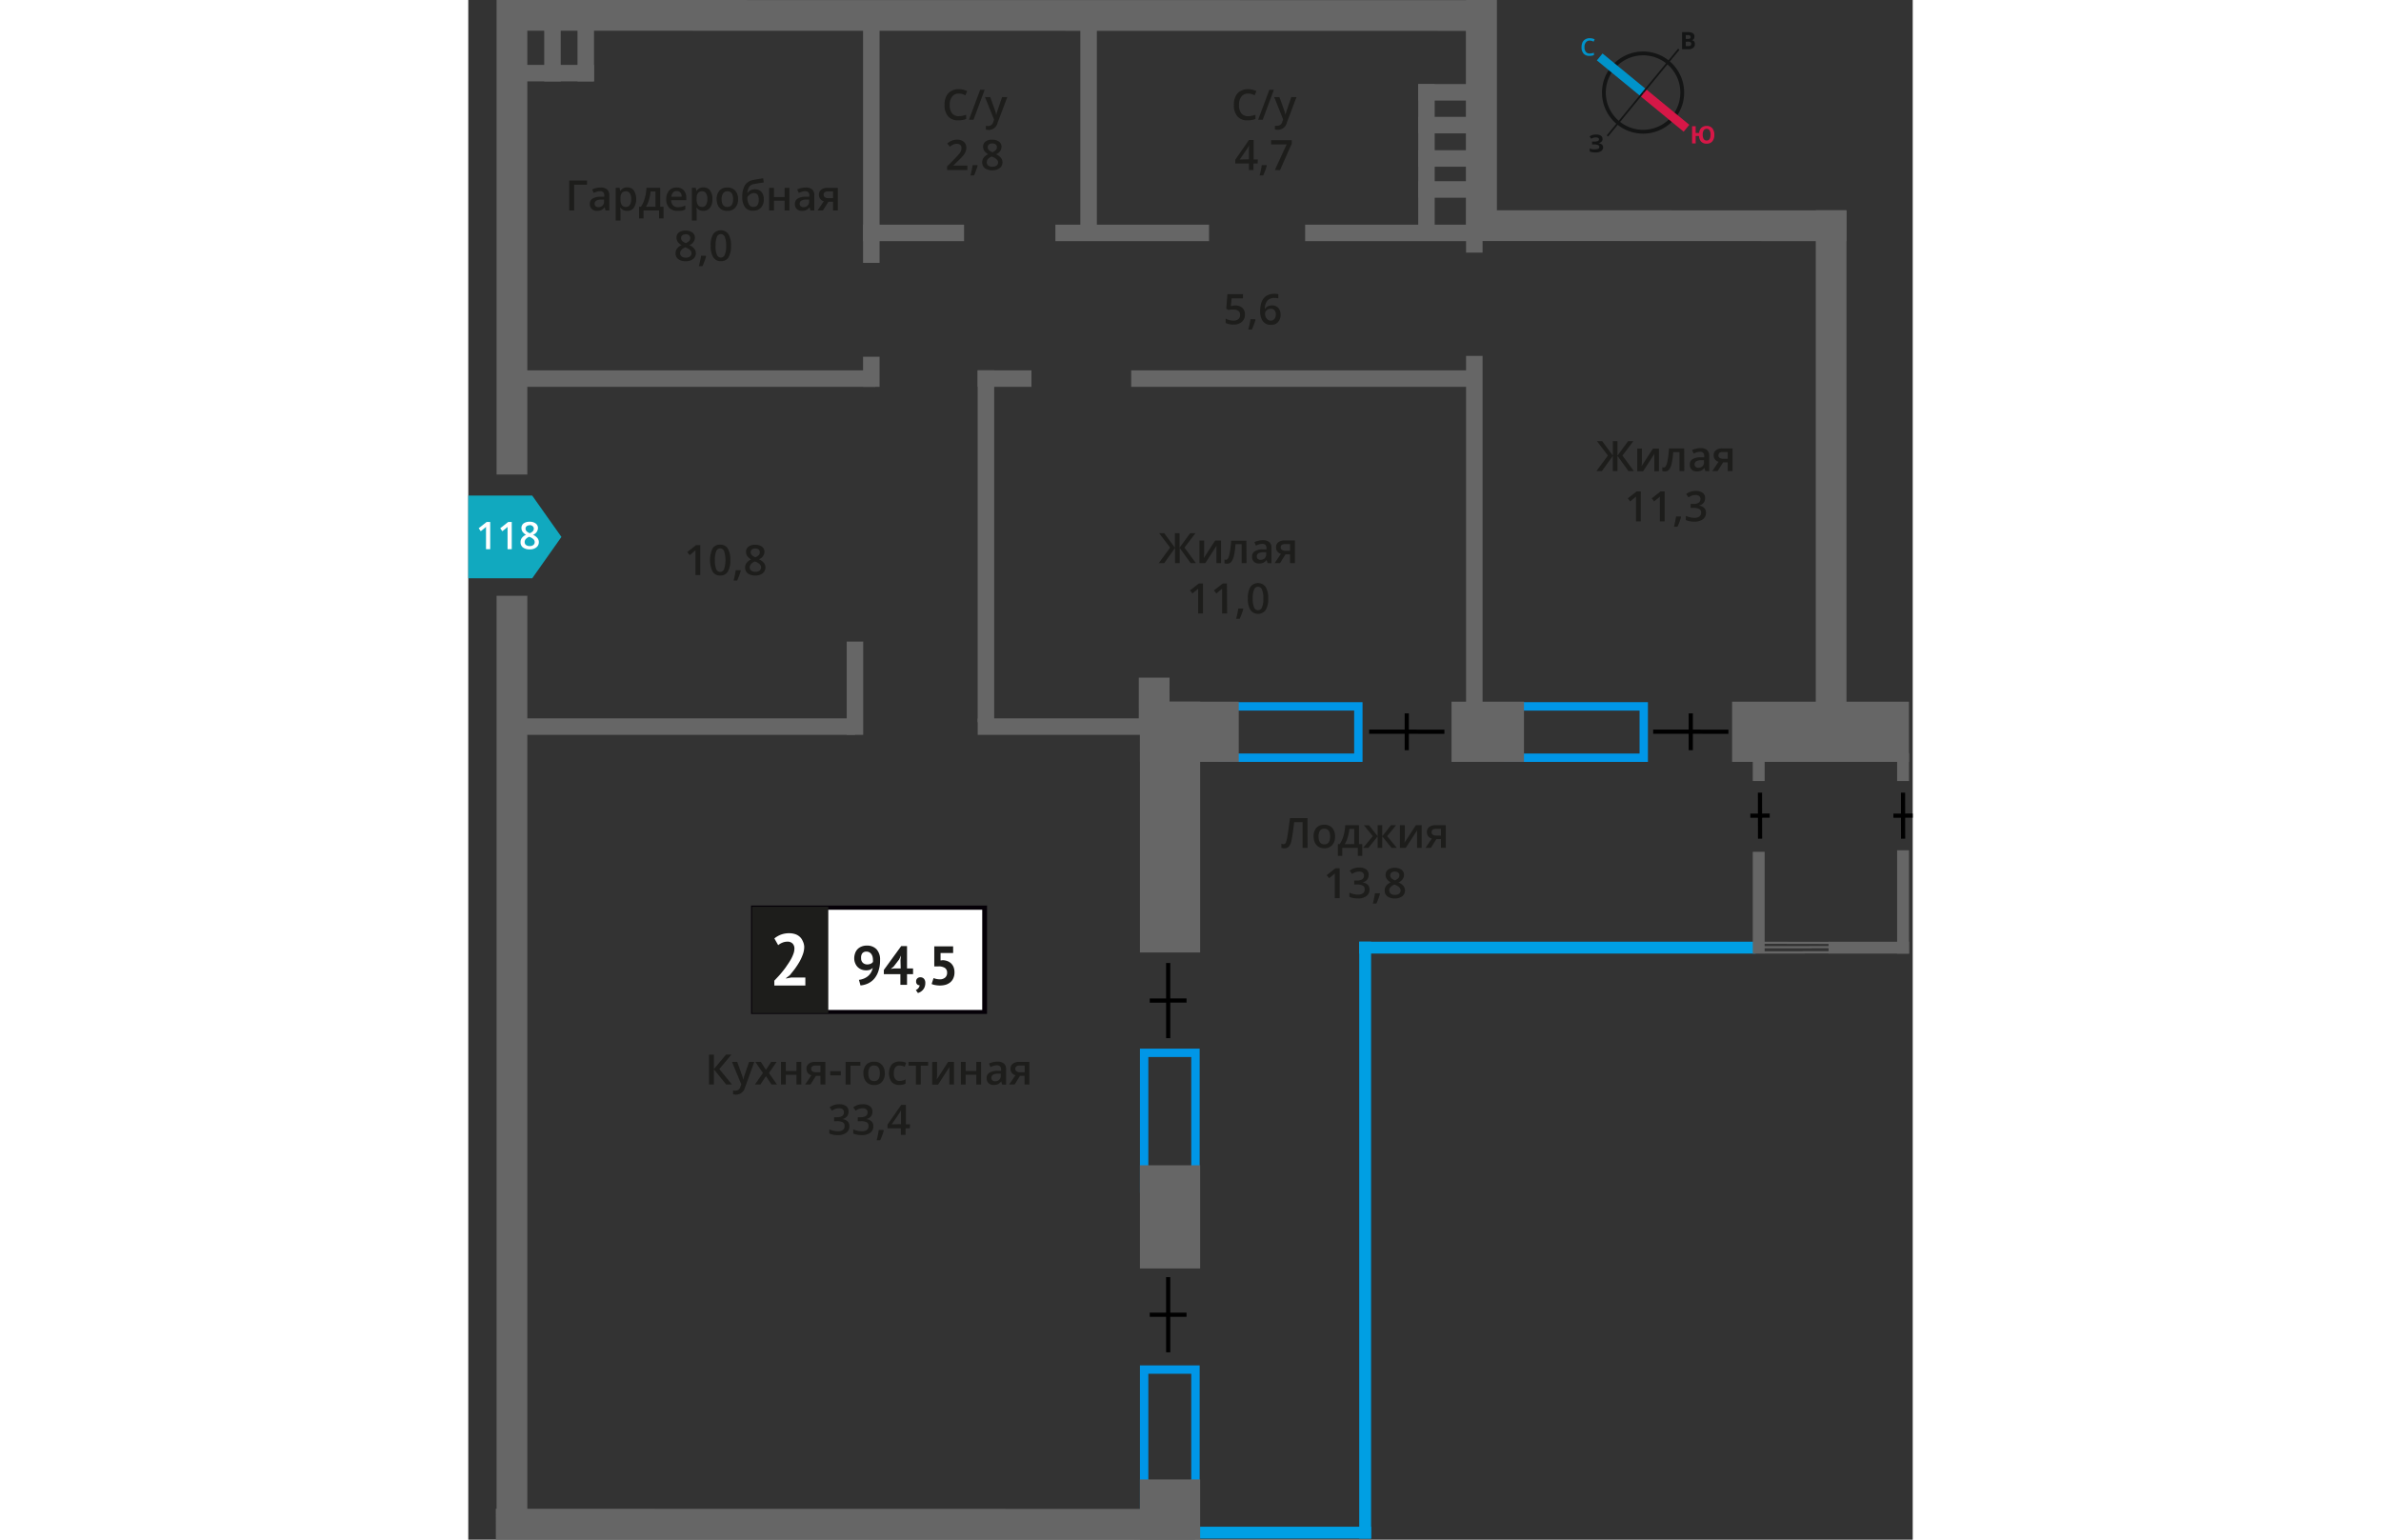 <svg xmlns="http://www.w3.org/2000/svg"   viewBox="0 0 344.53 367.25" width="883" height="571">
  <rect x="0" y="0" width="344.53" height="367.25" fill="#333333" stroke="none"/>
  <defs>
    <style>
      .cls-1, .cls-11, .cls-12, .cls-13, .cls-5 {
        fill: none;
      }

      .cls-1 {
        stroke: #000;
      }

      .cls-1, .cls-11, .cls-12, .cls-13 {
        stroke-miterlimit: 10;
      }

      .cls-2 {
        fill: #009fe3;
      }

      .cls-3 {
        fill: #0096e7;
      }

      .cls-4 {
        fill: #666;
      }

      .cls-5 {
        stroke: #666;
        stroke-linecap: round;
        stroke-linejoin: round;
      }

      .cls-5, .cls-9 {
        stroke-width: 0.5px;
      }

      .cls-6, .cls-9 {
        fill: #1d1d1b;
      }

      .cls-7 {
        fill: #fff;
      }

      .cls-8 {
        fill: #050007;
      }

      .cls-9 {
        stroke: #1d1d1b;
        stroke-miterlimit: 22.93;
      }

      .cls-10 {
        fill: #11a9bf;
        fill-rule: evenodd;
      }

      .cls-11 {
        stroke: #141515;
        stroke-width: 0.91px;
      }

      .cls-12 {
        stroke: #0093ca;
      }

      .cls-12, .cls-13 {
        stroke-width: 2.13px;
      }

      .cls-13 {
        stroke: #d61747;
      }

      .cls-14 {
        fill: #141515;
      }

      .cls-15 {
        fill: #0093ca;
      }

      .cls-16 {
        fill: #d61747;
      }
    </style>
  </defs>
  <g id="text">
    <g>
      <g>
        <polyline class="cls-1" points="342.24 200.05 342.23 197.14 342.22 189.06"/>
        <line class="cls-1" x1="344.53" y1="194.55" x2="339.92" y2="194.56"/>
      </g>
      <g>
        <polyline class="cls-1" points="308.12 200.05 308.11 197.14 308.1 189.06"/>
        <line class="cls-1" x1="310.42" y1="194.55" x2="305.8" y2="194.56"/>
      </g>
      <g>
        <line class="cls-1" x1="166.94" y1="229.69" x2="166.95" y2="247.63"/>
        <line class="cls-1" x1="162.54" y1="238.66" x2="171.32" y2="238.65"/>
      </g>
      <g>
        <line class="cls-1" x1="166.94" y1="304.63" x2="166.95" y2="322.57"/>
        <line class="cls-1" x1="162.54" y1="313.6" x2="171.32" y2="313.59"/>
      </g>
      <rect class="cls-2" x="258.38" y="178.74" width="2.83" height="94.58" transform="translate(33.76 485.83) rotate(-90)"/>
      <rect class="cls-2" x="191.55" y="343.19" width="2.83" height="44.77" transform="translate(-172.62 558.54) rotate(-90)"/>
      <rect class="cls-2" x="212.51" y="224.61" width="2.83" height="142.38"/>
      <path class="cls-3" d="M279.38,169.49v10.24H249V169.49h30.37m2-2H247v14.24h34.37V167.49Z"/>
      <path class="cls-3" d="M211.3,169.49v10.24H180.93V169.49H211.3m2-2H178.93v14.24H213.3V167.49Z"/>
      <path class="cls-3" d="M172.45,252.12v30.37H162.21V252.12h10.24m2-2H160.21v34.37h14.24V250.12Z"/>
      <path class="cls-3" d="M172.45,327.68v30.37H162.21V327.68h10.24m2-2H160.21v34.37h14.24V325.68Z"/>
      <g>
        <line class="cls-1" x1="214.88" y1="174.52" x2="232.83" y2="174.54"/>
        <line class="cls-1" x1="223.85" y1="178.94" x2="223.85" y2="170.16"/>
      </g>
      <g>
        <line class="cls-1" x1="282.62" y1="174.52" x2="300.57" y2="174.54"/>
        <line class="cls-1" x1="291.59" y1="178.94" x2="291.59" y2="170.16"/>
      </g>
      <rect class="cls-4" x="212.98" y="25.02" width="57.37" height="7.33" transform="translate(270.37 -212.98) rotate(90)"/>
      <rect class="cls-4" x="-46.19" y="52.93" width="113.19" height="7.33" transform="matrix(0, 1, -1, 0, 67.01, 46.19)"/>
      <rect class="cls-4" x="-101.31" y="250.17" width="223.44" height="7.33" transform="translate(264.25 243.42) rotate(90)"/>
      <rect class="cls-4" x="158.28" y="163.29" width="10.62" height="7.33" transform="translate(330.64 3.45) rotate(90.03)"/>
      <polygon class="cls-4" points="7.74 0 241.91 0.03 241.93 7.37 7.76 7.33 7.74 0"/>
      <polygon class="cls-4" points="6.56 359.88 173.28 359.91 173.29 367.25 6.58 367.21 6.56 359.88"/>
      <polygon class="cls-4" points="238.13 50.15 328.71 50.18 328.72 57.52 238.14 57.48 238.13 50.15"/>
      <rect class="cls-4" x="263.82" y="107.71" width="122.47" height="7.33" transform="translate(436.44 -213.67) rotate(90)"/>
      <rect class="cls-4" x="160.21" y="167.37" width="23.56" height="14.36" transform="translate(343.98 349.1) rotate(180)"/>
      <rect class="cls-4" x="234.53" y="167.37" width="17.28" height="14.36" transform="translate(486.34 349.1) rotate(180)"/>
      <rect class="cls-4" x="301.46" y="167.37" width="42.18" height="14.36" transform="translate(645.09 349.1) rotate(180)"/>
      <rect class="cls-4" x="137.48" y="190.1" width="59.83" height="14.36" transform="translate(-29.89 364.67) rotate(-90)"/>
      <rect class="cls-4" x="155.09" y="283.08" width="24.61" height="14.36" transform="translate(-122.87 457.65) rotate(-90)"/>
      <rect class="cls-4" x="160.21" y="352.88" width="14.36" height="14.36" transform="translate(-192.67 527.45) rotate(-90)"/>
      <rect class="cls-4" x="66.61" y="31.22" width="59.02" height="3.94" transform="translate(62.94 129.31) rotate(-90)"/>
      <rect class="cls-4" x="92.53" y="86.71" width="7.18" height="3.94" transform="translate(7.45 184.8) rotate(-90)"/>
      <rect class="cls-4" x="81.11" y="162.19" width="22.25" height="3.94" transform="translate(-71.93 256.39) rotate(-90)"/>
      <rect class="cls-4" x="20.16" y="9.58" width="15.72" height="3.94" transform="translate(16.47 39.56) rotate(-90)"/>
      <rect class="cls-4" x="12.22" y="9.58" width="15.72" height="3.94" transform="translate(8.53 31.63) rotate(-90)"/>
      <rect class="cls-4" x="121.45" y="28.21" width="53.01" height="3.94" transform="translate(117.78 178.13) rotate(-90)"/>
      <rect class="cls-4" x="211.67" y="29.99" width="56.58" height="3.94" transform="translate(208 271.93) rotate(-90)"/>
      <rect class="cls-4" x="196.27" y="126.61" width="87.38" height="3.94" transform="translate(111.38 368.54) rotate(-90)"/>
      <rect class="cls-4" x="81.51" y="128.33" width="83.94" height="3.94" transform="translate(-6.83 253.78) rotate(-90)"/>
      <rect class="cls-4" x="199.61" y="53.58" width="41.29" height="3.93" transform="translate(440.51 111.1) rotate(180)"/>
      <rect class="cls-4" x="140.04" y="53.58" width="36.65" height="3.93" transform="translate(316.73 111.1) rotate(180)"/>
      <rect class="cls-4" x="94.16" y="53.58" width="24.09" height="3.93" transform="translate(212.41 111.1) rotate(180)"/>
      <rect class="cls-4" x="9.25" y="15.47" width="20.74" height="3.93" transform="translate(39.23 34.88) rotate(180)"/>
      <rect class="cls-4" x="121.51" y="88.33" width="12.82" height="3.93" transform="translate(255.84 180.6) rotate(180)"/>
      <rect class="cls-4" x="121.51" y="171.35" width="40.38" height="3.93" transform="translate(283.4 346.63) rotate(180)"/>
      <rect class="cls-4" x="10.96" y="171.35" width="81.27" height="3.93" transform="translate(103.19 346.63) rotate(180)"/>
      <rect class="cls-4" x="13.31" y="88.33" width="83.76" height="3.93" transform="translate(110.38 180.6) rotate(180)"/>
      <rect class="cls-4" x="226.58" y="27.87" width="15.66" height="3.94" transform="translate(468.82 59.68) rotate(180)"/>
      <rect class="cls-4" x="226.58" y="35.84" width="15.66" height="3.94" transform="translate(468.82 75.61) rotate(180)"/>
      <rect class="cls-4" x="226.58" y="43.23" width="15.66" height="3.94" transform="translate(468.82 90.39) rotate(180)"/>
      <rect class="cls-4" x="226.58" y="20.06" width="15.66" height="3.94" transform="translate(468.82 44.05) rotate(180)"/>
      <rect class="cls-4" x="210.8" y="35.84" width="35.49" height="3.93" transform="translate(266.35 -190.74) rotate(90)"/>
      <rect class="cls-4" x="158.13" y="88.33" width="82.34" height="3.93" transform="translate(398.59 180.6) rotate(180)"/>
      <g>
        <line class="cls-5" x1="309.25" y1="227.18" x2="324.5" y2="227.16"/>
        <line class="cls-5" x1="324.5" y1="227.16" x2="309.25" y2="227.18"/>
        <line class="cls-5" x1="309.21" y1="225.94" x2="324.45" y2="225.92"/>
        <line class="cls-5" x1="324.57" y1="224.9" x2="309.22" y2="224.87"/>
      </g>
      <rect class="cls-4" x="306.38" y="203.18" width="2.83" height="24.28"/>
      <rect class="cls-4" x="340.81" y="202.81" width="2.83" height="24.65"/>
      <rect class="cls-4" x="340.81" y="179.65" width="2.83" height="6.64"/>
      <rect class="cls-4" x="306.38" y="179.65" width="2.83" height="6.64"/>
      <rect class="cls-4" x="332.63" y="216.45" width="2.83" height="19.19" transform="translate(560.1 -108) rotate(90)"/>
      <g>
        <path class="cls-6" d="M200.19,202.24H199V196.1h-2c-.26,2.08-.46,3.5-.62,4.25a3.22,3.22,0,0,1-.65,1.57,1.43,1.43,0,0,1-1.11.43,1.91,1.91,0,0,1-.68-.12v-1a1.19,1.19,0,0,0,.54.13A.61.61,0,0,0,195,201a8.49,8.49,0,0,0,.43-1.86q.24-1.46.57-4h4.17Z"/>
        <path class="cls-6" d="M206.74,199.53a2.94,2.94,0,0,1-.68,2.06,2.41,2.41,0,0,1-1.89.74,2.59,2.59,0,0,1-1.34-.34,2.29,2.29,0,0,1-.89-1,3.32,3.32,0,0,1-.31-1.48,3,3,0,0,1,.67-2.06,2.44,2.44,0,0,1,1.9-.73,2.4,2.4,0,0,1,1.86.75A2.94,2.94,0,0,1,206.74,199.53Zm-3.93,0c0,1.24.46,1.87,1.38,1.87s1.37-.63,1.37-1.87-.46-1.86-1.38-1.86a1.18,1.18,0,0,0-1.05.48A2.51,2.51,0,0,0,202.81,199.53Z"/>
        <path class="cls-6" d="M213.24,204.14h-1.07v-1.9h-3.7v1.9h-1.06v-2.79h.44a6.71,6.71,0,0,0,.91-2,11.07,11.07,0,0,0,.41-2.51h3.28v4.51h.79Zm-1.92-2.79v-3.64h-1.16a9.73,9.73,0,0,1-.39,2,7,7,0,0,1-.72,1.65Z"/>
        <path class="cls-6" d="M216.9,199.46v-2.62H218v2.62l2.08-2.62h1.21l-2.12,2.61,2.31,2.79h-1.26L218,199.5v2.74H216.9V199.5l-2.21,2.74h-1.26l2.31-2.79-2.12-2.61h1.21Z"/>
        <path class="cls-6" d="M223.38,196.84v2.76c0,.33,0,.8-.08,1.42l2.71-4.18h1.4v5.4h-1.1v-2.72c0-.15,0-.4,0-.73s0-.58,0-.73l-2.7,4.18h-1.4v-5.4Z"/>
        <path class="cls-6" d="M229.6,202.24h-1.28l1.5-2.22a1.61,1.61,0,0,1-.86-.56,1.54,1.54,0,0,1-.31-1,1.42,1.42,0,0,1,.55-1.2,2.32,2.32,0,0,1,1.49-.43h2.46v5.4H232v-2.08h-1.09Zm.17-3.76a.7.7,0,0,0,.31.62,1.51,1.51,0,0,0,.85.21H232V197.7h-1.25a1.2,1.2,0,0,0-.73.2A.7.7,0,0,0,229.77,198.48Z"/>
        <path class="cls-6" d="M207.84,214.24h-1.15v-4.61c0-.55,0-1,0-1.31a3.49,3.49,0,0,1-.27.26l-1.1.89-.58-.72,2.1-1.65h1Z"/>
        <path class="cls-6" d="M214.75,208.74a1.63,1.63,0,0,1-.4,1.13,2,2,0,0,1-1.11.61v0a2.2,2.2,0,0,1,1.29.54,1.5,1.5,0,0,1,.43,1.13,1.87,1.87,0,0,1-.73,1.59,3.27,3.27,0,0,1-2.07.56,4.76,4.76,0,0,1-2-.38v-1a4.37,4.37,0,0,0,1,.34,3.83,3.83,0,0,0,1,.13,2.09,2.09,0,0,0,1.24-.31,1.12,1.12,0,0,0,.41-1,.89.89,0,0,0-.46-.84,2.85,2.85,0,0,0-1.42-.27h-.62v-.94h.63c1.14,0,1.71-.39,1.71-1.18a.85.85,0,0,0-.3-.7,1.32,1.32,0,0,0-.88-.25,2.54,2.54,0,0,0-.78.11,3.9,3.9,0,0,0-.89.45l-.56-.8a3.68,3.68,0,0,1,2.28-.73,2.69,2.69,0,0,1,1.68.47A1.5,1.5,0,0,1,214.75,208.74Z"/>
        <path class="cls-6" d="M217.46,213.19a16.51,16.51,0,0,1-.86,2.33h-.84a24.28,24.28,0,0,0,.5-2.45h1.13Z"/>
        <path class="cls-6" d="M221,207a2.55,2.55,0,0,1,1.61.47,1.52,1.52,0,0,1,.59,1.25,2,2,0,0,1-1.32,1.75,3.3,3.3,0,0,1,1.19.88,1.64,1.64,0,0,1,.36,1,1.75,1.75,0,0,1-.65,1.42,2.66,2.66,0,0,1-1.76.53,2.88,2.88,0,0,1-1.8-.49,1.7,1.7,0,0,1-.64-1.42,1.85,1.85,0,0,1,.33-1.07,2.86,2.86,0,0,1,1.1-.85,2.64,2.64,0,0,1-.93-.82,1.75,1.75,0,0,1-.28-1,1.45,1.45,0,0,1,.61-1.23A2.57,2.57,0,0,1,221,207Zm-1.32,5.38a1,1,0,0,0,.35.79,1.51,1.51,0,0,0,1,.28,1.45,1.45,0,0,0,1-.29,1,1,0,0,0,.35-.78,1,1,0,0,0-.32-.73,3,3,0,0,0-1-.6l-.14-.07a2.51,2.51,0,0,0-.93.63A1.14,1.14,0,0,0,219.65,212.38Zm1.31-4.49a1.24,1.24,0,0,0-.79.24.82.82,0,0,0-.29.66.93.93,0,0,0,.1.45,1.21,1.21,0,0,0,.32.36,3.6,3.6,0,0,0,.69.4,2.42,2.42,0,0,0,.83-.55,1,1,0,0,0,.24-.66.8.8,0,0,0-.3-.66A1.25,1.25,0,0,0,221,207.89Z"/>
      </g>
      <g>
        <path class="cls-6" d="M28.32,43.06v1H25.25V50.2H24.08V43.06Z"/>
        <path class="cls-6" d="M32.74,50.2l-.23-.76h0a2.07,2.07,0,0,1-.79.67,2.44,2.44,0,0,1-1,.18,1.73,1.73,0,0,1-1.25-.43A1.62,1.62,0,0,1,29,48.65a1.41,1.41,0,0,1,.62-1.26,3.53,3.53,0,0,1,1.89-.47l.93,0v-.28a1.1,1.1,0,0,0-.24-.78,1,1,0,0,0-.75-.25,2.67,2.67,0,0,0-.8.12,5.84,5.84,0,0,0-.73.29l-.37-.82a3.65,3.65,0,0,1,1-.35,4.45,4.45,0,0,1,1-.12,2.33,2.33,0,0,1,1.55.45,1.76,1.76,0,0,1,.53,1.41V50.2ZM31,49.41a1.41,1.41,0,0,0,1-.34,1.29,1.29,0,0,0,.38-1v-.47l-.69,0a2.38,2.38,0,0,0-1.18.27.82.82,0,0,0-.37.74.75.75,0,0,0,.21.56A1,1,0,0,0,31,49.41Z"/>
        <path class="cls-6" d="M37.9,50.29a1.87,1.87,0,0,1-1.59-.73h-.07c0,.45.07.73.07.83V52.6H35.16V44.8h.93c0,.1.08.34.16.72h.06a1.78,1.78,0,0,1,1.61-.82,1.86,1.86,0,0,1,1.57.73,4,4,0,0,1,0,4.12A1.87,1.87,0,0,1,37.9,50.29Zm-.28-4.66a1.19,1.19,0,0,0-1,.41,2,2,0,0,0-.31,1.27v.18a2.49,2.49,0,0,0,.31,1.42,1.16,1.16,0,0,0,1,.45,1.06,1.06,0,0,0,.92-.49,2.58,2.58,0,0,0,.32-1.39,2.47,2.47,0,0,0-.32-1.38A1.07,1.07,0,0,0,37.62,45.63Z"/>
        <path class="cls-6" d="M46.57,52.1H45.5V50.2H41.8v1.9H40.74V49.31h.44a6.71,6.71,0,0,0,.91-2,10.54,10.54,0,0,0,.41-2.51h3.28v4.51h.79Zm-1.92-2.79V45.67H43.49a9.73,9.73,0,0,1-.39,2,7,7,0,0,1-.72,1.65Z"/>
        <path class="cls-6" d="M49.93,50.29a2.6,2.6,0,0,1-2-.73,2.82,2.82,0,0,1-.71-2,3.07,3.07,0,0,1,.66-2.08,2.28,2.28,0,0,1,1.81-.75,2.2,2.2,0,0,1,1.69.65A2.49,2.49,0,0,1,52,47.13v.62h-3.6A1.77,1.77,0,0,0,48.86,49a1.46,1.46,0,0,0,1.12.42,4.13,4.13,0,0,0,.89-.09,4.44,4.44,0,0,0,.89-.3v.94a3.85,3.85,0,0,1-.85.28A4.86,4.86,0,0,1,49.93,50.29Zm-.21-4.72a1.17,1.17,0,0,0-.88.34,1.64,1.64,0,0,0-.39,1H50.9a1.51,1.51,0,0,0-.32-1A1.11,1.11,0,0,0,49.72,45.57Z"/>
        <path class="cls-6" d="M56.07,50.29a1.89,1.89,0,0,1-1.59-.73h-.07c.05.45.07.73.07.83V52.6H53.33V44.8h.93c0,.1.08.34.16.72h.06a1.8,1.8,0,0,1,1.61-.82,1.88,1.88,0,0,1,1.58.73,3.34,3.34,0,0,1,.56,2.06,3.3,3.3,0,0,1-.57,2.06A1.89,1.89,0,0,1,56.07,50.29Zm-.28-4.66a1.17,1.17,0,0,0-1,.41,2,2,0,0,0-.32,1.27v.18a2.49,2.49,0,0,0,.31,1.42,1.16,1.16,0,0,0,1,.45,1,1,0,0,0,.92-.49,2.49,2.49,0,0,0,.32-1.39,2.39,2.39,0,0,0-.32-1.38A1.06,1.06,0,0,0,55.79,45.63Z"/>
        <path class="cls-6" d="M64.35,47.49a2.89,2.89,0,0,1-.68,2.06,2.41,2.41,0,0,1-1.89.74A2.53,2.53,0,0,1,60.45,50a2.25,2.25,0,0,1-.9-1,3.46,3.46,0,0,1-.31-1.48,3,3,0,0,1,.67-2.06,2.46,2.46,0,0,1,1.9-.73,2.39,2.39,0,0,1,1.86.75A2.89,2.89,0,0,1,64.35,47.49Zm-3.93,0c0,1.24.46,1.87,1.38,1.87s1.37-.63,1.37-1.87-.46-1.86-1.38-1.86a1.15,1.15,0,0,0-1,.48A2.43,2.43,0,0,0,60.42,47.49Z"/>
        <path class="cls-6" d="M65.36,47A5.24,5.24,0,0,1,66,44.17a2.92,2.92,0,0,1,2-1.25c.68-.13,1.45-.27,2.33-.4l.16,1c-1.06.16-1.85.28-2.34.38a1.62,1.62,0,0,0-1.11.63A3,3,0,0,0,66.57,46h.07a1.94,1.94,0,0,1,.73-.63,2.11,2.11,0,0,1,1-.22,2,2,0,0,1,1.56.63,2.58,2.58,0,0,1,.55,1.76,2.82,2.82,0,0,1-.67,2,2.45,2.45,0,0,1-1.88.71A2.21,2.21,0,0,1,66,49.41,3.93,3.93,0,0,1,65.36,47ZM68,49.36c.85,0,1.28-.56,1.28-1.68s-.39-1.63-1.16-1.63a1.47,1.47,0,0,0-.61.14,2.17,2.17,0,0,0-.55.36,1.84,1.84,0,0,0-.39.47,3.29,3.29,0,0,0,.37,1.74A1.17,1.17,0,0,0,68,49.36Z"/>
        <path class="cls-6" d="M72.91,44.8V47h2.54V44.8H76.6v5.4H75.45V47.87H72.91V50.2H71.76V44.8Z"/>
        <path class="cls-6" d="M81.62,50.2l-.23-.76h0a2.07,2.07,0,0,1-.79.67,2.44,2.44,0,0,1-1,.18,1.69,1.69,0,0,1-1.24-.43,1.58,1.58,0,0,1-.45-1.21,1.43,1.43,0,0,1,.62-1.26,3.53,3.53,0,0,1,1.89-.47l.93,0v-.28a1.1,1.1,0,0,0-.24-.78,1,1,0,0,0-.75-.25,2.67,2.67,0,0,0-.8.12,6.52,6.52,0,0,0-.73.29l-.37-.82a3.65,3.65,0,0,1,1-.35,4.45,4.45,0,0,1,1-.12,2.31,2.31,0,0,1,1.55.45,1.76,1.76,0,0,1,.53,1.41V50.2Zm-1.71-.79a1.41,1.41,0,0,0,1-.34,1.25,1.25,0,0,0,.38-1v-.47l-.69,0a2.38,2.38,0,0,0-1.18.27.82.82,0,0,0-.37.74.72.72,0,0,0,.22.56A.91.91,0,0,0,79.91,49.41Z"/>
        <path class="cls-6" d="M84.59,50.2H83.31L84.81,48a1.61,1.61,0,0,1-.86-.56,1.54,1.54,0,0,1-.31-1,1.42,1.42,0,0,1,.55-1.2,2.32,2.32,0,0,1,1.49-.43h2.46v5.4H87V48.12H85.9Zm.17-3.76a.7.7,0,0,0,.31.62,1.53,1.53,0,0,0,.85.21H87V45.66H85.74a1.16,1.16,0,0,0-.72.2A.68.68,0,0,0,84.76,46.44Z"/>
        <path class="cls-6" d="M51.86,55a2.52,2.52,0,0,1,1.6.47,1.5,1.5,0,0,1,.6,1.25,2,2,0,0,1-1.32,1.75,3.3,3.3,0,0,1,1.19.88,1.63,1.63,0,0,1,.35,1,1.74,1.74,0,0,1-.64,1.42,2.68,2.68,0,0,1-1.76.53,2.86,2.86,0,0,1-1.8-.49,1.7,1.7,0,0,1-.64-1.42,1.85,1.85,0,0,1,.33-1.07,2.78,2.78,0,0,1,1.1-.85,2.78,2.78,0,0,1-.94-.82,1.83,1.83,0,0,1-.27-1,1.45,1.45,0,0,1,.61-1.23A2.53,2.53,0,0,1,51.86,55Zm-1.33,5.38a.93.93,0,0,0,.36.79,1.51,1.51,0,0,0,1,.28,1.47,1.47,0,0,0,1-.29,1,1,0,0,0,.35-.78,1,1,0,0,0-.33-.73,2.89,2.89,0,0,0-1-.6l-.14-.07a2.51,2.51,0,0,0-.93.63A1.15,1.15,0,0,0,50.53,60.34Zm1.32-4.49a1.22,1.22,0,0,0-.79.24.8.8,0,0,0-.3.66.94.94,0,0,0,.11.45,1.17,1.17,0,0,0,.31.36,4.14,4.14,0,0,0,.7.4,2.52,2.52,0,0,0,.83-.55,1,1,0,0,0,.24-.66.8.8,0,0,0-.3-.66A1.25,1.25,0,0,0,51.85,55.85Z"/>
        <path class="cls-6" d="M56.73,61.15a17.88,17.88,0,0,1-.86,2.33H55A24.46,24.46,0,0,0,55.53,61h1.12Z"/>
        <path class="cls-6" d="M62.66,58.63a5.15,5.15,0,0,1-.59,2.76,2,2,0,0,1-1.83.9,2,2,0,0,1-1.81-.93,5,5,0,0,1-.61-2.73,5.13,5.13,0,0,1,.59-2.79,2.26,2.26,0,0,1,3.64,0A5,5,0,0,1,62.66,58.63Zm-3.68,0a5.2,5.2,0,0,0,.3,2.08,1,1,0,0,0,1.92,0,5.14,5.14,0,0,0,.31-2.07,5.23,5.23,0,0,0-.31-2.08,1,1,0,0,0-1.92,0A5.22,5.22,0,0,0,59,58.63Z"/>
      </g>
      <g>
        <path class="cls-6" d="M271.82,108.66l-2.61-3.44h1.25l2.54,3.45v-3.45h1.11v3.45l2.54-3.45h1.25l-2.61,3.44,2.72,3.7h-1.29l-2.61-3.62v3.62H273v-3.62l-2.61,3.62h-1.3Z"/>
        <path class="cls-6" d="M279.94,107v2.76c0,.33,0,.8-.08,1.42l2.71-4.18H284v5.4h-1.11v-2.72c0-.15,0-.4,0-.73s0-.58.05-.73l-2.71,4.18h-1.4V107Z"/>
        <path class="cls-6" d="M290.05,112.36h-1.16v-4.51H287.4a17.88,17.88,0,0,1-.37,2.72,3.45,3.45,0,0,1-.6,1.42,1.2,1.2,0,0,1-1,.45,1.67,1.67,0,0,1-.63-.1v-.9a1.15,1.15,0,0,0,.36.07c.33,0,.59-.38.78-1.12a20.39,20.39,0,0,0,.45-3.43h3.63Z"/>
        <path class="cls-6" d="M295.07,112.36l-.23-.76h0a2.07,2.07,0,0,1-.79.67,2.44,2.44,0,0,1-1,.18,1.69,1.69,0,0,1-1.24-.43,1.58,1.58,0,0,1-.45-1.21,1.43,1.43,0,0,1,.62-1.26,3.53,3.53,0,0,1,1.89-.47l.93,0v-.28a1.1,1.1,0,0,0-.24-.78,1,1,0,0,0-.75-.25,2.67,2.67,0,0,0-.8.12,6.52,6.52,0,0,0-.73.29l-.37-.82a3.65,3.65,0,0,1,1-.35,4.45,4.45,0,0,1,1-.12,2.31,2.31,0,0,1,1.55.45,1.76,1.76,0,0,1,.53,1.41v3.64Zm-1.71-.79a1.41,1.41,0,0,0,1-.34,1.25,1.25,0,0,0,.38-1v-.47l-.69,0a2.38,2.38,0,0,0-1.18.27.82.82,0,0,0-.37.74.72.72,0,0,0,.22.56A.91.91,0,0,0,293.36,111.57Z"/>
        <path class="cls-6" d="M298,112.36h-1.28l1.5-2.22a1.53,1.53,0,0,1-1.17-1.55,1.42,1.42,0,0,1,.55-1.2,2.32,2.32,0,0,1,1.49-.43h2.46v5.4h-1.15v-2.08h-1.09Zm.17-3.76a.7.7,0,0,0,.31.62,1.53,1.53,0,0,0,.85.21h1.07v-1.61h-1.25a1.16,1.16,0,0,0-.72.2A.68.68,0,0,0,298.21,108.6Z"/>
        <path class="cls-6" d="M279.66,124.36h-1.14v-4.61c0-.55,0-1,0-1.31l-.28.26-1.1.89-.57-.72,2.1-1.65h1Z"/>
        <path class="cls-6" d="M285.37,124.36h-1.15v-4.61c0-.55,0-1,0-1.31a3.49,3.49,0,0,1-.27.26l-1.1.89-.57-.72,2.09-1.65h1Z"/>
        <path class="cls-6" d="M289.28,123.31a15.34,15.34,0,0,1-.86,2.33h-.84a24.28,24.28,0,0,0,.5-2.45h1.13Z"/>
        <path class="cls-6" d="M295,118.86a1.67,1.67,0,0,1-.39,1.13,2.07,2.07,0,0,1-1.12.61v0a2.14,2.14,0,0,1,1.29.54,1.5,1.5,0,0,1,.43,1.13,1.87,1.87,0,0,1-.73,1.59,3.27,3.27,0,0,1-2.07.56,4.79,4.79,0,0,1-2-.38v-1a4.56,4.56,0,0,0,1,.34,3.83,3.83,0,0,0,1,.13,2.09,2.09,0,0,0,1.24-.31,1.12,1.12,0,0,0,.41-.95.91.91,0,0,0-.45-.84,2.92,2.92,0,0,0-1.43-.27h-.62v-.94h.63c1.14,0,1.71-.39,1.71-1.18a.85.85,0,0,0-.3-.7,1.32,1.32,0,0,0-.88-.25,2.54,2.54,0,0,0-.78.11,3.9,3.9,0,0,0-.89.45l-.56-.8a3.78,3.78,0,0,1,2.28-.73,2.74,2.74,0,0,1,1.69.47A1.52,1.52,0,0,1,295,118.86Z"/>
      </g>
      <g>
        <path class="cls-6" d="M167.4,130.62l-2.61-3.44H166l2.54,3.45v-3.45h1.11v3.45l2.54-3.45h1.25l-2.61,3.44,2.72,3.7H172.3l-2.61-3.62v3.62h-1.11V130.7L166,134.32h-1.3Z"/>
        <path class="cls-6" d="M175.52,128.92v2.76c0,.33,0,.8-.08,1.42l2.71-4.18h1.4v5.4h-1.1V131.6c0-.15,0-.4,0-.73s0-.58.05-.73l-2.7,4.18h-1.4v-5.4Z"/>
        <path class="cls-6" d="M185.63,134.32h-1.16v-4.51H183a17.88,17.88,0,0,1-.37,2.72A3.59,3.59,0,0,1,182,134a1.21,1.21,0,0,1-1,.45,1.6,1.6,0,0,1-.63-.1v-.9a1.15,1.15,0,0,0,.36.07c.33,0,.59-.38.78-1.12a21.5,21.5,0,0,0,.45-3.43h3.63Z"/>
        <path class="cls-6" d="M190.65,134.32l-.23-.76h0a2.14,2.14,0,0,1-.79.67,2.45,2.45,0,0,1-1,.18,1.7,1.7,0,0,1-1.24-.43,1.58,1.58,0,0,1-.44-1.21,1.41,1.41,0,0,1,.62-1.26,3.53,3.53,0,0,1,1.89-.47l.93,0v-.28a1.1,1.1,0,0,0-.24-.78,1,1,0,0,0-.75-.25,2.63,2.63,0,0,0-.8.12,5.84,5.84,0,0,0-.73.29l-.37-.82a3.65,3.65,0,0,1,1-.35,4.45,4.45,0,0,1,1-.12,2.33,2.33,0,0,1,1.55.45,1.76,1.76,0,0,1,.53,1.41v3.64Zm-1.71-.79a1.43,1.43,0,0,0,1-.34,1.29,1.29,0,0,0,.38-1v-.47l-.7,0a2.34,2.34,0,0,0-1.17.27.82.82,0,0,0-.37.74.75.75,0,0,0,.21.56A1,1,0,0,0,188.94,133.53Z"/>
        <path class="cls-6" d="M193.62,134.32h-1.29l1.51-2.22a1.57,1.57,0,0,1-.86-.56,1.54,1.54,0,0,1-.31-1,1.44,1.44,0,0,1,.54-1.2,2.37,2.37,0,0,1,1.5-.43h2.46v5.4H196v-2.08h-1.09Zm.16-3.76a.7.7,0,0,0,.32.62,1.51,1.51,0,0,0,.85.21H196v-1.61h-1.25a1.18,1.18,0,0,0-.73.2A.71.71,0,0,0,193.78,130.56Z"/>
        <path class="cls-6" d="M175.24,146.32h-1.15v-4.61c0-.55,0-1,0-1.31-.07.08-.17.16-.27.26l-1.1.89-.58-.72,2.1-1.65h1Z"/>
        <path class="cls-6" d="M181,146.32H179.8v-4.61c0-.55,0-1,0-1.31l-.28.26-1.09.89-.58-.72,2.1-1.65h1Z"/>
        <path class="cls-6" d="M184.86,145.27a16.51,16.51,0,0,1-.86,2.33h-.85a21.94,21.94,0,0,0,.51-2.45h1.13Z"/>
        <path class="cls-6" d="M190.8,142.75a5,5,0,0,1-.6,2.76,2.27,2.27,0,0,1-3.64,0,5,5,0,0,1-.61-2.73,5.12,5.12,0,0,1,.6-2.79,2.25,2.25,0,0,1,3.63,0A5,5,0,0,1,190.8,142.75Zm-3.69,0a5.2,5.2,0,0,0,.3,2.08,1,1,0,0,0,1.92,0,5,5,0,0,0,.31-2.07,5.05,5.05,0,0,0-.31-2.08,1,1,0,0,0-1.92,0A5.22,5.22,0,0,0,187.11,142.75Z"/>
      </g>
      <g>
        <path class="cls-6" d="M117,22.32a1.9,1.9,0,0,0-1.58.71,3,3,0,0,0-.58,2,3.11,3.11,0,0,0,.55,2,2,2,0,0,0,1.61.68,4.31,4.31,0,0,0,.88-.09c.28-.06.58-.14.88-.23v1a5.37,5.37,0,0,1-1.9.31,3,3,0,0,1-2.41-.95A4,4,0,0,1,113.6,25,4.38,4.38,0,0,1,114,23a2.87,2.87,0,0,1,1.18-1.28,3.52,3.52,0,0,1,1.81-.45,4.57,4.57,0,0,1,2,.46l-.42,1a5.75,5.75,0,0,0-.76-.31A3,3,0,0,0,117,22.32Z"/>
        <path class="cls-6" d="M123.17,21.42l-2.66,7.14h-1.08l2.66-7.14Z"/>
        <path class="cls-6" d="M123.25,23.16h1.25l1.1,3.06a6.28,6.28,0,0,1,.33,1.23h0a4.66,4.66,0,0,1,.16-.65c.08-.26.49-1.47,1.24-3.64h1.24l-2.31,6.11A2.19,2.19,0,0,1,124.2,31a3.65,3.65,0,0,1-.74-.08V30a2.61,2.61,0,0,0,.59.06,1.23,1.23,0,0,0,1.17-1l.2-.5Z"/>
        <path class="cls-6" d="M119.05,40.56h-4.84v-.87l1.84-1.85c.54-.56.9-1,1.08-1.19a2.72,2.72,0,0,0,.39-.65,1.84,1.84,0,0,0,.12-.66,1,1,0,0,0-.29-.77,1.14,1.14,0,0,0-.8-.27,2.18,2.18,0,0,0-.8.15,3.73,3.73,0,0,0-.88.54l-.62-.75a3.87,3.87,0,0,1,1.15-.72,3.44,3.44,0,0,1,1.2-.21,2.4,2.4,0,0,1,1.6.52,1.77,1.77,0,0,1,.6,1.4,2.36,2.36,0,0,1-.18.92,3.58,3.58,0,0,1-.53.9,13.29,13.29,0,0,1-1.19,1.25l-1.24,1.2v0h3.39Z"/>
        <path class="cls-6" d="M121.49,39.51a17.88,17.88,0,0,1-.86,2.33h-.85a21.94,21.94,0,0,0,.51-2.45h1.12Z"/>
        <path class="cls-6" d="M125,33.32a2.52,2.52,0,0,1,1.6.47,1.5,1.5,0,0,1,.6,1.25,2,2,0,0,1-1.32,1.75,3.4,3.4,0,0,1,1.19.88,1.63,1.63,0,0,1,.35,1,1.73,1.73,0,0,1-.64,1.41,2.68,2.68,0,0,1-1.76.53,2.86,2.86,0,0,1-1.8-.49,1.7,1.7,0,0,1-.64-1.42,1.85,1.85,0,0,1,.33-1.07,2.77,2.77,0,0,1,1.1-.84,2.8,2.8,0,0,1-.94-.83,1.83,1.83,0,0,1-.27-1,1.45,1.45,0,0,1,.61-1.23A2.53,2.53,0,0,1,125,33.32Zm-1.33,5.39a.93.93,0,0,0,.36.78,1.51,1.51,0,0,0,1,.28,1.47,1.47,0,0,0,1-.29,1,1,0,0,0,.35-.78A1,1,0,0,0,126,38a2.89,2.89,0,0,0-1-.6l-.14-.07a2.51,2.51,0,0,0-.93.63A1.16,1.16,0,0,0,123.67,38.71Zm1.32-4.5a1.22,1.22,0,0,0-.79.24.8.8,0,0,0-.3.66.94.94,0,0,0,.11.45,1.17,1.17,0,0,0,.31.36,4.14,4.14,0,0,0,.7.4,2.38,2.38,0,0,0,.83-.55,1,1,0,0,0,.24-.66.8.8,0,0,0-.3-.66A1.25,1.25,0,0,0,125,34.21Z"/>
      </g>
      <g>
        <path class="cls-6" d="M186,22.32a1.9,1.9,0,0,0-1.58.71,3,3,0,0,0-.58,2,3.05,3.05,0,0,0,.55,2,2,2,0,0,0,1.61.68,4.31,4.31,0,0,0,.88-.09c.28-.06.58-.14.88-.23v1a5.37,5.37,0,0,1-1.9.31,3,3,0,0,1-2.41-.95,4,4,0,0,1-.84-2.71A4.38,4.38,0,0,1,183,23a2.87,2.87,0,0,1,1.18-1.28,3.5,3.5,0,0,1,1.81-.45,4.57,4.57,0,0,1,2,.46l-.42,1a6.36,6.36,0,0,0-.76-.31A3,3,0,0,0,186,22.32Z"/>
        <path class="cls-6" d="M192.15,21.42l-2.66,7.14H188.4l2.67-7.14Z"/>
        <path class="cls-6" d="M192.23,23.16h1.25l1.1,3.06a6.28,6.28,0,0,1,.33,1.23h0a4.66,4.66,0,0,1,.16-.65c.08-.26.49-1.47,1.24-3.64h1.24l-2.31,6.11a2.19,2.19,0,0,1-2.1,1.69,3.65,3.65,0,0,1-.74-.08V30A2.61,2.61,0,0,0,193,30a1.23,1.23,0,0,0,1.17-1l.2-.5Z"/>
        <path class="cls-6" d="M188.28,39h-1v1.56H186.2V39h-3.26v-.89l3.26-4.71h1.12v4.65h1Zm-2.08-1v-1.8c0-.63,0-1.16.05-1.56h0a6.65,6.65,0,0,1-.43.78L184,38.05Z"/>
        <path class="cls-6" d="M190.47,39.51a17.88,17.88,0,0,1-.86,2.33h-.85a24.46,24.46,0,0,0,.51-2.45h1.12Z"/>
        <path class="cls-6" d="M192.38,40.56l2.82-6.12h-3.71v-1h4.93v.8l-2.8,6.33Z"/>
      </g>
      <g>
        <path class="cls-6" d="M55.33,137.17H54.18v-4.61c0-.55,0-1,0-1.31a3.71,3.71,0,0,1-.28.26l-1.09.9-.58-.73,2.1-1.65h1Z"/>
        <path class="cls-6" d="M62.5,133.6a5,5,0,0,1-.6,2.76,2,2,0,0,1-1.82.91,2,2,0,0,1-1.81-.93,6.55,6.55,0,0,1,0-5.52,2,2,0,0,1,1.83-.9,2,2,0,0,1,1.81.94A5,5,0,0,1,62.5,133.6Zm-3.68,0a5.26,5.26,0,0,0,.3,2.09,1,1,0,0,0,1.92,0,7.13,7.13,0,0,0,0-4.16,1,1,0,0,0-1.92,0A5.26,5.26,0,0,0,58.82,133.6Z"/>
        <path class="cls-6" d="M65,136.12a17.41,17.41,0,0,1-.86,2.34h-.85a22.73,22.73,0,0,0,.5-2.45h1.13Z"/>
        <path class="cls-6" d="M68.46,129.94a2.52,2.52,0,0,1,1.6.46,1.51,1.51,0,0,1,.59,1.25,2,2,0,0,1-1.32,1.75,3.58,3.58,0,0,1,1.2.88,1.81,1.81,0,0,1-.3,2.46,2.71,2.71,0,0,1-1.75.53,2.91,2.91,0,0,1-1.81-.5,1.7,1.7,0,0,1-.64-1.41,1.82,1.82,0,0,1,.34-1.07,2.82,2.82,0,0,1,1.09-.85,2.85,2.85,0,0,1-.93-.83,1.8,1.8,0,0,1-.28-1,1.49,1.49,0,0,1,.61-1.24A2.57,2.57,0,0,1,68.46,129.94Zm-1.33,5.38a1,1,0,0,0,.36.79,1.51,1.51,0,0,0,1,.28,1.48,1.48,0,0,0,1-.29,1,1,0,0,0,.35-.79,1,1,0,0,0-.32-.72,3.06,3.06,0,0,0-1-.61l-.15-.06a2.37,2.37,0,0,0-.92.62A1.2,1.2,0,0,0,67.13,135.32Zm1.32-4.5a1.22,1.22,0,0,0-.79.24.81.81,0,0,0-.3.66.94.94,0,0,0,.11.45,1.2,1.2,0,0,0,.31.37,3.62,3.62,0,0,0,.7.39,2.23,2.23,0,0,0,.82-.54,1,1,0,0,0,.24-.67.81.81,0,0,0-.3-.66A1.22,1.22,0,0,0,68.45,130.82Z"/>
      </g>
      <g>
        <path class="cls-6" d="M182.91,72.86a2.45,2.45,0,0,1,1.71.57,2,2,0,0,1,.63,1.56,2.26,2.26,0,0,1-.72,1.78,2.93,2.93,0,0,1-2,.64,3.91,3.91,0,0,1-1.88-.38V76a3.25,3.25,0,0,0,.91.34,3.73,3.73,0,0,0,.95.13,1.77,1.77,0,0,0,1.18-.35,1.27,1.27,0,0,0,.41-1c0-.85-.55-1.28-1.64-1.28a4.42,4.42,0,0,0-.56,0,5.74,5.74,0,0,0-.59.11l-.52-.31.28-3.48h3.71v1h-2.7L181.89,73l.41-.06A3.59,3.59,0,0,1,182.91,72.86Z"/>
        <path class="cls-6" d="M187.77,76.27a17.88,17.88,0,0,1-.86,2.33h-.85a24.46,24.46,0,0,0,.51-2.45h1.12Z"/>
        <path class="cls-6" d="M188.88,74.27q0-4.18,3.42-4.19a3.94,3.94,0,0,1,.91.09v1a3.22,3.22,0,0,0-.86-.1,2.27,2.27,0,0,0-1.73.61,3,3,0,0,0-.62,2h.06a1.57,1.57,0,0,1,.64-.61,2.15,2.15,0,0,1,1-.22,1.94,1.94,0,0,1,1.51.6,2.33,2.33,0,0,1,.54,1.62,2.48,2.48,0,0,1-.62,1.77,2.25,2.25,0,0,1-1.72.65,2.35,2.35,0,0,1-1.33-.37,2.28,2.28,0,0,1-.87-1.07A4.34,4.34,0,0,1,188.88,74.27Zm2.49,2.2a1.1,1.1,0,0,0,.91-.39,1.59,1.59,0,0,0,.33-1.08,1.4,1.4,0,0,0-.31-1,1.09,1.09,0,0,0-.9-.35,1.45,1.45,0,0,0-.68.16,1.21,1.21,0,0,0-.49.43,1,1,0,0,0-.18.56,1.79,1.79,0,0,0,.37,1.16A1.16,1.16,0,0,0,191.37,76.47Z"/>
      </g>
      <g>
        <path class="cls-6" d="M62.9,258.69H61.53l-2.94-3.61v3.61H57.42v-7.13h1.17V255l2.89-3.45h1.28L59.88,255Z"/>
        <path class="cls-6" d="M62.9,253.29h1.25l1.1,3.07a5.65,5.65,0,0,1,.33,1.23h0a5.12,5.12,0,0,1,.16-.66c.08-.25.49-1.47,1.24-3.64h1.24L66,259.41a2.2,2.2,0,0,1-2.1,1.69,3.06,3.06,0,0,1-.74-.09v-.9a3.42,3.42,0,0,0,.59.05,1.22,1.22,0,0,0,1.17-1l.2-.51Z"/>
        <path class="cls-6" d="M70.28,255.94l-1.81-2.65h1.31L71,255.18l1.24-1.89h1.3l-1.82,2.65,1.91,2.75h-1.3l-1.33-2-1.33,2h-1.3Z"/>
        <path class="cls-6" d="M75.74,253.29v2.17h2.54v-2.17h1.15v5.4H78.28v-2.33H75.74v2.33H74.59v-5.4Z"/>
        <path class="cls-6" d="M81.62,258.69H80.34l1.5-2.21a1.61,1.61,0,0,1-.86-.56,1.57,1.57,0,0,1-.31-1,1.4,1.4,0,0,1,.55-1.19,2.32,2.32,0,0,1,1.49-.44h2.46v5.4H84v-2.08H82.93Zm.17-3.76a.7.7,0,0,0,.31.63,1.59,1.59,0,0,0,.85.2H84v-1.6H82.77a1.2,1.2,0,0,0-.73.2A.7.7,0,0,0,81.79,254.93Z"/>
        <path class="cls-6" d="M86.34,256.5v-1h2.51v1Z"/>
        <path class="cls-6" d="M93.52,253.29v.9H91.18v4.5H90v-5.4Z"/>
        <path class="cls-6" d="M99.35,256a3,3,0,0,1-.68,2.07,2.44,2.44,0,0,1-1.89.74,2.59,2.59,0,0,1-1.34-.34,2.35,2.35,0,0,1-.89-1,3.33,3.33,0,0,1-.31-1.49,2.93,2.93,0,0,1,.67-2,2.44,2.44,0,0,1,1.9-.73,2.4,2.4,0,0,1,1.86.75A2.93,2.93,0,0,1,99.35,256Zm-3.93,0c0,1.25.46,1.87,1.38,1.87s1.37-.62,1.37-1.87-.46-1.85-1.38-1.85a1.18,1.18,0,0,0-1.05.48A2.5,2.5,0,0,0,95.42,256Z"/>
        <path class="cls-6" d="M102.85,258.79a2.4,2.4,0,0,1-1.87-.71,3.66,3.66,0,0,1,0-4.15,2.48,2.48,0,0,1,1.93-.73,3.65,3.65,0,0,1,1.54.31l-.35.93a3.48,3.48,0,0,0-1.2-.29c-.94,0-1.4.62-1.4,1.86a2.2,2.2,0,0,0,.35,1.37,1.21,1.21,0,0,0,1,.45,2.88,2.88,0,0,0,1.45-.38v1a1.9,1.9,0,0,1-.66.26A3.42,3.42,0,0,1,102.85,258.79Z"/>
        <path class="cls-6" d="M109.68,253.29v.9h-1.76v4.5h-1.15v-4.5H105v-.9Z"/>
        <path class="cls-6" d="M111.82,253.29v2.77c0,.32,0,.8-.08,1.42l2.71-4.19h1.4v5.4h-1.1V256c0-.15,0-.39,0-.72s0-.58,0-.74l-2.7,4.18h-1.4v-5.4Z"/>
        <path class="cls-6" d="M118.63,253.29v2.17h2.55v-2.17h1.14v5.4h-1.14v-2.33h-2.55v2.33h-1.14v-5.4Z"/>
        <path class="cls-6" d="M127.34,258.69l-.23-.75h0a2.22,2.22,0,0,1-.78.67,2.45,2.45,0,0,1-1,.18,1.7,1.7,0,0,1-1.24-.43,1.58,1.58,0,0,1-.45-1.21,1.43,1.43,0,0,1,.62-1.26,3.58,3.58,0,0,1,1.89-.47l.94,0v-.28a1.06,1.06,0,0,0-.25-.78,1,1,0,0,0-.75-.26,2.62,2.62,0,0,0-.79.13,5.8,5.8,0,0,0-.73.28l-.37-.82a4,4,0,0,1,1-.34,4.37,4.37,0,0,1,1-.12,2.34,2.34,0,0,1,1.56.45,1.74,1.74,0,0,1,.52,1.41v3.63Zm-1.71-.78a1.4,1.4,0,0,0,1-.35,1.27,1.27,0,0,0,.38-1v-.46l-.7,0a2.21,2.21,0,0,0-1.18.27.82.82,0,0,0-.36.74.71.71,0,0,0,.21.55A.88.88,0,0,0,125.63,257.91Z"/>
        <path class="cls-6" d="M130.32,258.69H129l1.51-2.21a1.55,1.55,0,0,1-1.18-1.56,1.43,1.43,0,0,1,.55-1.19,2.35,2.35,0,0,1,1.5-.44h2.46v5.4h-1.16v-2.08h-1.08Zm.16-3.76a.71.71,0,0,0,.32.63,1.59,1.59,0,0,0,.85.2h1.06v-1.6h-1.25a1.16,1.16,0,0,0-.72.2A.7.7,0,0,0,130.48,254.93Z"/>
        <path class="cls-6" d="M90.7,265.2a1.69,1.69,0,0,1-.4,1.13,2,2,0,0,1-1.11.6v0a2.2,2.2,0,0,1,1.29.54,1.53,1.53,0,0,1,.42,1.13,1.89,1.89,0,0,1-.72,1.59,3.31,3.31,0,0,1-2.07.56,4.76,4.76,0,0,1-2-.38v-1a4.37,4.37,0,0,0,1,.34,4.22,4.22,0,0,0,1,.12,2.08,2.08,0,0,0,1.24-.3,1.12,1.12,0,0,0,.41-1,.91.91,0,0,0-.45-.84,3,3,0,0,0-1.43-.26h-.62v-.94h.63c1.14,0,1.71-.39,1.71-1.18a.91.91,0,0,0-.29-.71,1.4,1.4,0,0,0-.88-.25,2.66,2.66,0,0,0-.79.12,3.49,3.49,0,0,0-.88.45l-.57-.8a3.72,3.72,0,0,1,2.28-.73,2.72,2.72,0,0,1,1.69.47A1.53,1.53,0,0,1,90.7,265.2Z"/>
        <path class="cls-6" d="M96.4,265.2a1.69,1.69,0,0,1-.39,1.13,2,2,0,0,1-1.12.6v0a2.14,2.14,0,0,1,1.29.54,1.5,1.5,0,0,1,.43,1.13,1.89,1.89,0,0,1-.72,1.59,3.31,3.31,0,0,1-2.07.56,4.81,4.81,0,0,1-2-.38v-1a4.65,4.65,0,0,0,1,.34,4.15,4.15,0,0,0,1,.12,2.08,2.08,0,0,0,1.24-.3,1.12,1.12,0,0,0,.41-1,.91.91,0,0,0-.45-.84,3,3,0,0,0-1.43-.26H92.9v-.94h.63c1.14,0,1.71-.39,1.71-1.18a.89.89,0,0,0-.3-.71,1.38,1.38,0,0,0-.88-.25,2.54,2.54,0,0,0-.78.12,3.7,3.7,0,0,0-.89.45l-.56-.8a3.72,3.72,0,0,1,2.28-.73,2.74,2.74,0,0,1,1.69.47A1.52,1.52,0,0,1,96.4,265.2Z"/>
        <path class="cls-6" d="M99.11,269.64a15,15,0,0,1-.86,2.34h-.84a24.85,24.85,0,0,0,.5-2.45H99Z"/>
        <path class="cls-6" d="M105.3,269.14h-1v1.55h-1.12v-1.55H100v-.89l3.26-4.71h1.12v4.64h1Zm-2.08-1v-1.79c0-.64,0-1.16,0-1.57h0a5,5,0,0,1-.43.79L101,268.18Z"/>
      </g>
      <g>
        <rect class="cls-7" x="67.94" y="216.53" width="54.7" height="24.87"/>
        <path class="cls-8" d="M122.63,217H68.53V240.9h54.1ZM68,216h55.73v25.85H67.45V216Z"/>
        <rect class="cls-9" x="67.94" y="216.53" width="17.68" height="24.87"/>
        <g>
          <path class="cls-6" d="M92.06,228.63a3.53,3.53,0,0,1,.2-1.23,2.62,2.62,0,0,1,.59-1,2.7,2.7,0,0,1,.94-.62,3.16,3.16,0,0,1,1.27-.23,3.05,3.05,0,0,1,2.32.88,3.57,3.57,0,0,1,.84,2.56,7.86,7.86,0,0,1-.39,2.62,5.35,5.35,0,0,1-1,1.84,4.5,4.5,0,0,1-1.49,1.13,5.27,5.27,0,0,1-1.79.47l-.37-1.33a4.36,4.36,0,0,0,1.28-.35,3.58,3.58,0,0,0,1-.65,3.45,3.45,0,0,0,.66-.87,3.84,3.84,0,0,0,.36-1,1.86,1.86,0,0,1-.68.47,3,3,0,0,1-.95.13,3.08,3.08,0,0,1-1-.17,2.59,2.59,0,0,1-1.5-1.39A3,3,0,0,1,92.06,228.63Zm1.64-.09a1.43,1.43,0,0,0,.42,1.12,1.51,1.51,0,0,0,1,.38,2,2,0,0,0,.88-.17,1.3,1.3,0,0,0,.52-.42,3.12,3.12,0,0,0,0-.52,3,3,0,0,0-.09-.72,2.06,2.06,0,0,0-.28-.62,1.38,1.38,0,0,0-.49-.44,1.36,1.36,0,0,0-.69-.17,1.24,1.24,0,0,0-1,.42A1.71,1.71,0,0,0,93.7,228.54Z"/>
          <path class="cls-6" d="M106.09,232.36h-1.44v2.55h-1.58v-2.55H99.12v-1l4.14-5.69h1.39V231h1.44Zm-3-3.35.12-1.1h0l-.44.94-1.36,1.76-.65.5.83-.11h1.55Z"/>
          <path class="cls-6" d="M106.82,234.07a.9.9,0,0,1,.29-.7,1,1,0,0,1,.73-.26,1.09,1.09,0,0,1,.86.36,1.45,1.45,0,0,1,.31,1,2.57,2.57,0,0,1-.18,1,2.22,2.22,0,0,1-.45.7,2.35,2.35,0,0,1-.57.45,3.13,3.13,0,0,1-.56.24l-.5-.71a1.47,1.47,0,0,0,.62-.47,1.24,1.24,0,0,0,.29-.69.69.69,0,0,1-.57-.18A.89.89,0,0,1,106.82,234.07Z"/>
          <path class="cls-6" d="M112.43,233.59a1.87,1.87,0,0,0,1.32-.42,1.46,1.46,0,0,0,.46-1.15,1.3,1.3,0,0,0-.54-1.15,2.69,2.69,0,0,0-1.52-.36l-1,0v-4.78h4.5v1.59h-3v1.77l.53-.06a3.52,3.52,0,0,1,1.16.24,2.65,2.65,0,0,1,.88.58,2.59,2.59,0,0,1,.56.9,3.4,3.4,0,0,1,.19,1.18,3.24,3.24,0,0,1-.26,1.36,2.63,2.63,0,0,1-.72,1,3.27,3.27,0,0,1-1.09.59,5,5,0,0,1-1.37.19,5.83,5.83,0,0,1-1.12-.1,3.63,3.63,0,0,1-.89-.26l.46-1.41a3.94,3.94,0,0,0,.66.2A4.2,4.2,0,0,0,112.43,233.59Z"/>
        </g>
        <path class="cls-7" d="M80.13,225.81a5.28,5.28,0,0,1-.32,1.81A11.84,11.84,0,0,1,79,229.4a19.07,19.07,0,0,1-1.11,1.7c-.4.54-.8,1-1.18,1.5l-.93.71v.09l1.26-.24H80.4v1.92H73v-1.17c.28-.29.59-.63.94-1s.71-.8,1.06-1.24.71-.89,1-1.36a16,16,0,0,0,.91-1.41,8.45,8.45,0,0,0,.64-1.38,3.69,3.69,0,0,0,.24-1.26,1.69,1.69,0,0,0-.42-1.18,1.65,1.65,0,0,0-1.3-.47,3,3,0,0,0-1.15.24,3.44,3.44,0,0,0-1,.6l-.91-1.61a5.78,5.78,0,0,1,1.55-.9,5.52,5.52,0,0,1,2-.34,4.45,4.45,0,0,1,1.39.21,3,3,0,0,1,1.08.61,2.74,2.74,0,0,1,.72,1A3.41,3.41,0,0,1,80.13,225.81Z"/>
      </g>
      <polygon class="cls-10" points="15.25 118.21 15.25 118.21 18.73 123.14 22.22 128.07 18.73 133.01 15.25 137.94 15.25 137.94 15.25 137.94 0 137.94 0 118.21 15.25 118.21 15.25 118.21"/>
      <g>
        <path class="cls-7" d="M5.23,131h-1v-4.15c0-.5,0-.89,0-1.18l-.25.23-1,.81L2.48,126l1.89-1.49h.86Z"/>
        <path class="cls-7" d="M10.37,131h-1v-4.15c0-.5,0-.89,0-1.18a3,3,0,0,1-.25.23c-.09.09-.42.36-1,.81L7.62,126l1.89-1.49h.86Z"/>
        <path class="cls-7" d="M14.65,124.45a2.26,2.26,0,0,1,1.44.42,1.33,1.33,0,0,1,.53,1.12,1.76,1.76,0,0,1-1.18,1.57,3,3,0,0,1,1.07.8,1.52,1.52,0,0,1,.32.93,1.55,1.55,0,0,1-.59,1.27,2.39,2.39,0,0,1-1.58.48,2.6,2.6,0,0,1-1.62-.45,1.51,1.51,0,0,1-.57-1.27,1.65,1.65,0,0,1,.3-1,2.48,2.48,0,0,1,1-.76,2.61,2.61,0,0,1-.84-.74,1.7,1.7,0,0,1-.25-.88,1.35,1.35,0,0,1,.55-1.12A2.39,2.39,0,0,1,14.65,124.45Zm-1.2,4.84a.85.85,0,0,0,.33.71,1.35,1.35,0,0,0,.87.25,1.32,1.32,0,0,0,.88-.26.86.86,0,0,0,.31-.71.92.92,0,0,0-.29-.65,2.56,2.56,0,0,0-.88-.54l-.13-.06a2.22,2.22,0,0,0-.83.56A1.06,1.06,0,0,0,13.45,129.29Zm1.19-4a1.06,1.06,0,0,0-.71.22.71.71,0,0,0-.27.59.8.8,0,0,0,.1.41,1.07,1.07,0,0,0,.28.33,4.09,4.09,0,0,0,.62.35,2.11,2.11,0,0,0,.75-.49.92.92,0,0,0,.22-.6.74.74,0,0,0-.27-.59A1.11,1.11,0,0,0,14.64,125.24Z"/>
      </g>
    </g>
    <g>
      <path class="cls-11" d="M273,16.15a9.34,9.34,0,1,1,1.28,13.14A9.32,9.32,0,0,1,273,16.15Z"/>
      <line class="cls-12" x1="269.87" y1="13.58" x2="280.22" y2="22.08"/>
      <line class="cls-13" x1="290.57" y1="30.59" x2="280.22" y2="22.08"/>
      <polygon class="cls-14" points="271.55 32.29 280.05 21.94 280.38 22.21 271.88 32.56 271.55 32.29"/>
      <polygon class="cls-14" points="288.57 11.6 280.05 21.94 280.38 22.21 288.89 11.88 288.57 11.6"/>
      <path class="cls-15" d="M267.48,9.68a1.1,1.1,0,0,0-.9.42,1.68,1.68,0,0,0-.34,1.13,1.78,1.78,0,0,0,.32,1.14,1.12,1.12,0,0,0,.92.39,2.24,2.24,0,0,0,.52-.06,4.37,4.37,0,0,0,.49-.12v.57a2.81,2.81,0,0,1-1.08.18,1.73,1.73,0,0,1-1.39-.55,2.22,2.22,0,0,1-.48-1.55,2.81,2.81,0,0,1,.22-1.13,1.74,1.74,0,0,1,.69-.73,2,2,0,0,1,1.05-.26,2.76,2.76,0,0,1,1.16.26l-.24.57c-.15-.08-.3-.13-.44-.19a2.74,2.74,0,0,0-.5-.07Z"/>
      <path class="cls-16" d="M297.21,32.17a2.35,2.35,0,0,1-.48,1.55,1.68,1.68,0,0,1-1.36.55,1.75,1.75,0,0,1-1.28-.46,2.06,2.06,0,0,1-.53-1.37h-.8v1.77h-.86V30.1h.86v1.62h.82a1.87,1.87,0,0,1,.55-1.25,1.79,1.79,0,0,1,1.25-.43,1.66,1.66,0,0,1,1.35.56,2.36,2.36,0,0,1,.48,1.57Zm-2.77,0a2,2,0,0,0,.24,1,.83.83,0,0,0,.69.35c.62,0,.94-.46.94-1.38a1.93,1.93,0,0,0-.24-1.06.78.78,0,0,0-.69-.35.84.84,0,0,0-.7.35,2,2,0,0,0-.24,1.06Z"/>
      <path class="cls-14" d="M289.51,7.67h1.29a2.42,2.42,0,0,1,1.26.24.84.84,0,0,1,.4.79,1.09,1.09,0,0,1-.16.61.68.68,0,0,1-.47.27v0a1,1,0,0,1,.56.31,1.19,1.19,0,0,1,.18.65,1.09,1.09,0,0,1-.4.87,1.75,1.75,0,0,1-1.11.33h-1.55Zm.88,1.62h.5a1,1,0,0,0,.52-.11.4.4,0,0,0,.15-.37.37.37,0,0,0-.17-.33,1,1,0,0,0-.55-.11h-.45Zm0,.68V11H291a.84.84,0,0,0,.53-.13.53.53,0,0,0,.17-.42c0-.33-.24-.52-.72-.52Z"/>
      <path class="cls-14" d="M270.55,33.17a.81.81,0,0,1-.29.65,1.22,1.22,0,0,1-.76.33v0a1.62,1.62,0,0,1,.87.31.84.84,0,0,1,.31.67,1.07,1.07,0,0,1-.46.9,2.17,2.17,0,0,1-1.27.33,3.94,3.94,0,0,1-1.46-.22v-.74a3.57,3.57,0,0,0,.63.21,4.89,4.89,0,0,0,.66,0c.69,0,1-.18,1-.59a.45.45,0,0,0-.34-.42,2.5,2.5,0,0,0-1-.15h-.39v-.68h.35a3.13,3.13,0,0,0,1-.11.47.47,0,0,0,.3-.43.39.39,0,0,0-.19-.33,1.17,1.17,0,0,0-.57-.13,2.05,2.05,0,0,0-1.11.33l-.38-.57a2.7,2.7,0,0,1,.75-.35,3.94,3.94,0,0,1,.87-.09,1.88,1.88,0,0,1,1.07.27.88.88,0,0,1,.4.74Z"/>
    </g>
  </g>
</svg>
